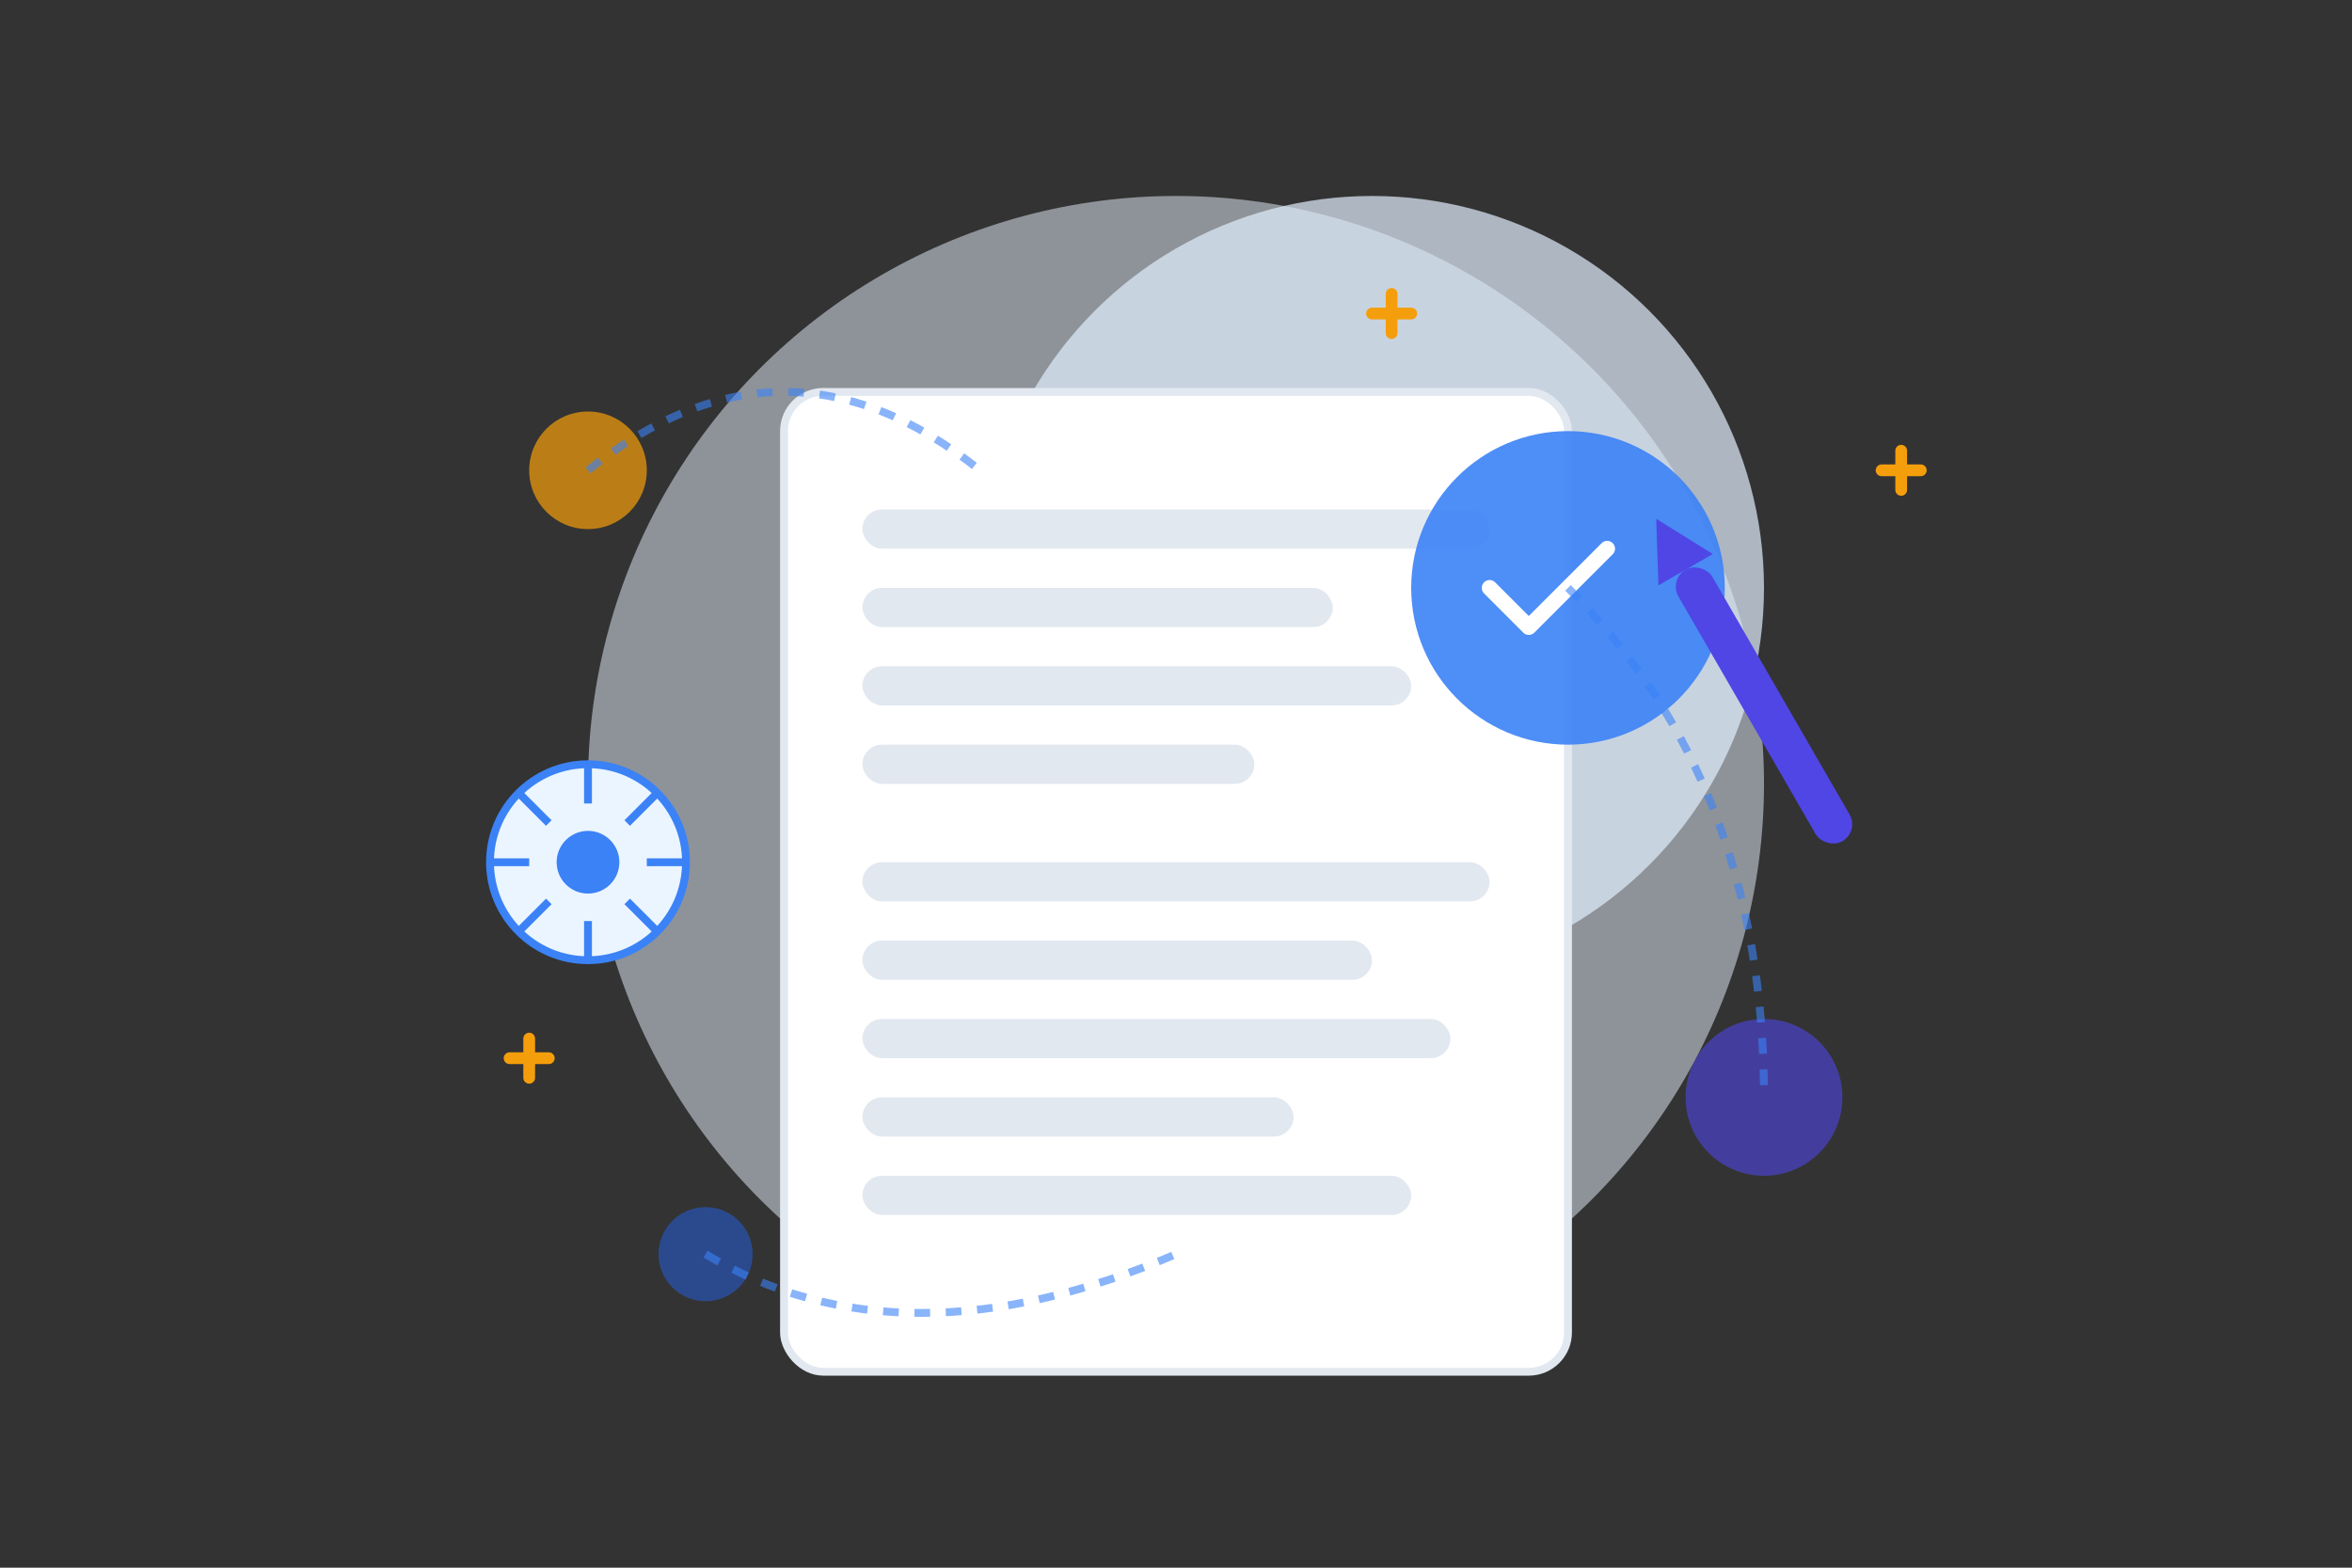 <?xml version="1.0" encoding="UTF-8"?>
<svg width="600" height="400" viewBox="0 0 600 400" fill="none" xmlns="http://www.w3.org/2000/svg">
  <rect x="0" y="0" width="600" height="400" fill="#333333" stroke="none"/>
  <!-- Background Elements -->
  <circle cx="300" cy="200" r="150" fill="#EBF5FF" opacity="0.5"/>
  <circle cx="350" cy="150" r="100" fill="#E1EFFE" opacity="0.7"/>
  
  <!-- Document with Text -->
  <rect x="200" y="100" width="200" height="250" rx="10" fill="white" stroke="#E2E8F0" stroke-width="2"/>
  <rect x="220" y="130" width="160" height="10" rx="5" fill="#E2E8F0"/>
  <rect x="220" y="150" width="120" height="10" rx="5" fill="#E2E8F0"/>
  <rect x="220" y="170" width="140" height="10" rx="5" fill="#E2E8F0"/>
  <rect x="220" y="190" width="100" height="10" rx="5" fill="#E2E8F0"/>
  <rect x="220" y="220" width="160" height="10" rx="5" fill="#E2E8F0"/>
  <rect x="220" y="240" width="130" height="10" rx="5" fill="#E2E8F0"/>
  <rect x="220" y="260" width="150" height="10" rx="5" fill="#E2E8F0"/>
  <rect x="220" y="280" width="110" height="10" rx="5" fill="#E2E8F0"/>
  <rect x="220" y="300" width="140" height="10" rx="5" fill="#E2E8F0"/>
  
  <!-- AI Element -->
  <circle cx="400" cy="150" r="40" fill="#3B82F6" opacity="0.9"/>
  <path d="M380 150 L390 160 L410 140" stroke="white" stroke-width="4" stroke-linecap="round" stroke-linejoin="round"/>
  
  <!-- Decorative Elements -->
  <circle cx="150" cy="120" r="15" fill="#F59E0B" opacity="0.7"/>
  <circle cx="450" cy="280" r="20" fill="#4F46E5" opacity="0.6"/>
  <circle cx="180" cy="320" r="12" fill="#2563EB" opacity="0.5"/>
  
  <!-- Connecting Lines -->
  <path d="M150 120 Q 200 80 250 120" stroke="#3B82F6" stroke-width="2" stroke-dasharray="4 4" opacity="0.6"/>
  <path d="M400 150 Q 450 200 450 280" stroke="#3B82F6" stroke-width="2" stroke-dasharray="4 4" opacity="0.6"/>
  <path d="M180 320 Q 230 350 300 320" stroke="#3B82F6" stroke-width="2" stroke-dasharray="4 4" opacity="0.6"/>
  
  <!-- Gear Icons -->
  <g transform="translate(150, 220) rotate(0)">
    <circle cx="0" cy="0" r="25" fill="#EBF5FF" stroke="#3B82F6" stroke-width="2"/>
    <path d="M0 -15 L0 -25 M0 15 L0 25 M-15 0 L-25 0 M15 0 L25 0 M-10 -10 L-18 -18 M10 10 L18 18 M-10 10 L-18 18 M10 -10 L18 -18" stroke="#3B82F6" stroke-width="2"/>
    <circle cx="0" cy="0" r="8" fill="#3B82F6"/>
  </g>
  
  <!-- Pen Tool -->
  <g transform="translate(450, 180) rotate(-30)">
    <rect x="-5" y="-40" width="10" height="80" rx="5" fill="#4F46E5"/>
    <path d="M-8 -40 L0 -55 L8 -40 Z" fill="#4F46E5"/>
  </g>
  
  <!-- Sparkles -->
  <path d="M480 120 L490 120 M485 115 L485 125" stroke="#F59E0B" stroke-width="3" stroke-linecap="round"/>
  <path d="M130 270 L140 270 M135 265 L135 275" stroke="#F59E0B" stroke-width="3" stroke-linecap="round"/>
  <path d="M350 80 L360 80 M355 75 L355 85" stroke="#F59E0B" stroke-width="3" stroke-linecap="round"/>
</svg>
